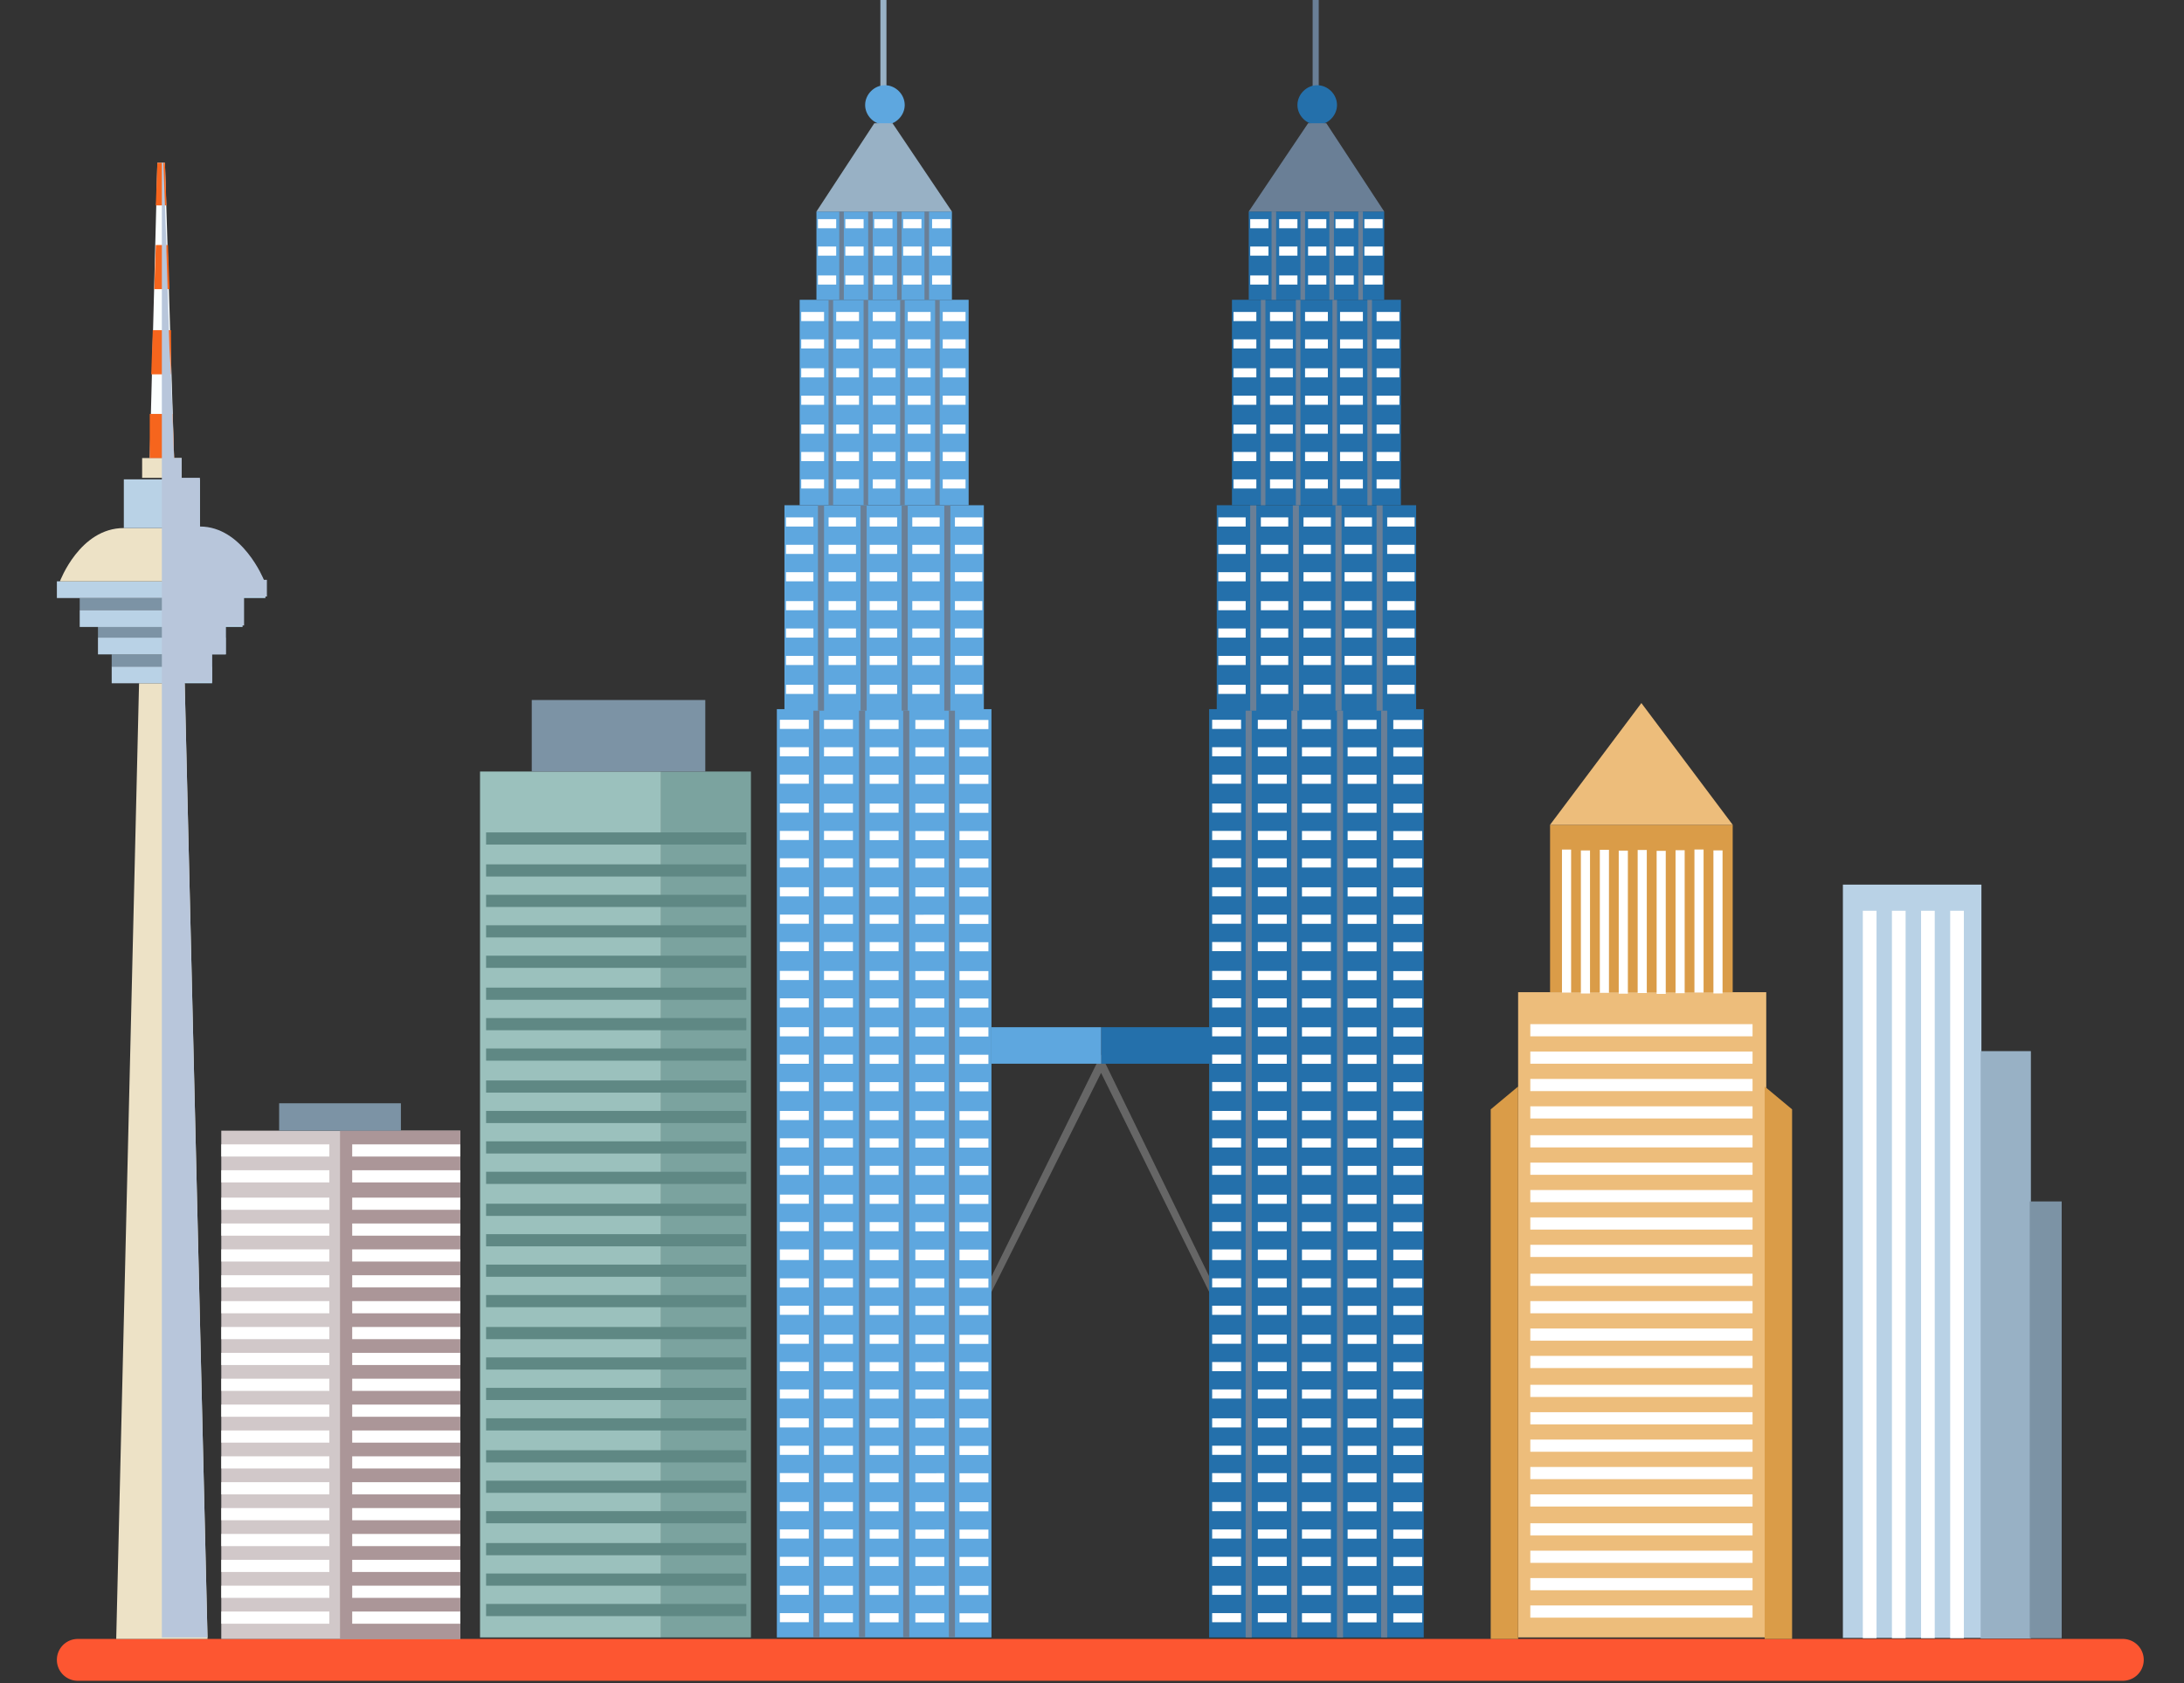 <svg xmlns="http://www.w3.org/2000/svg" xmlns:xlink="http://www.w3.org/1999/xlink" xmlns:v="https://vecta.io/nano" width="192" height="148" fill="none"><rect width="100%" height="100%" fill="#333333" stroke="none"/><style><![CDATA[.B{fill:#fff}.C{fill:#6a7f96}.D{fill:#2470ab}.E{fill:#5ea7df}.F{fill:#7c93a5}.G{fill:#b9d2e6}.H{fill:#98b1c5}.I{fill:#ede2c6}]]></style><path d="M186.621 144.119H6.84a1.84 1.84 0 1 0 0 3.68h179.781a1.84 1.84 0 1 0 0-3.68z" fill="#fd5631"></path><path d="M40.462 99.425H19.453v44.694h21.009V99.425z" fill="#d1c8c9"></path><path d="M40.463 99.425H29.892v44.694h10.571V99.425z" fill="#ab9698"></path><g class="B"><use xlink:href="#B"></use><use xlink:href="#B" x="11.51"></use><use xlink:href="#B" y="2.275"></use><use xlink:href="#B" x="11.51" y="2.275"></use><use xlink:href="#B" y="4.55"></use><use xlink:href="#B" x="11.51" y="4.55"></use><use xlink:href="#C"></use><use xlink:href="#C" x="11.51"></use><use xlink:href="#C" y="2.275"></use><use xlink:href="#C" x="11.51" y="2.275"></use><use xlink:href="#C" y="4.55"></use><use xlink:href="#C" x="11.51" y="4.55"></use><use xlink:href="#C" y="6.825"></use><use xlink:href="#C" x="11.51" y="6.825"></use><use xlink:href="#B" y="15.924"></use><use xlink:href="#B" x="11.51" y="15.924"></use><use xlink:href="#B" y="18.199"></use><use xlink:href="#B" x="11.51" y="18.199"></use><use xlink:href="#C" y="13.649"></use><use xlink:href="#C" x="11.51" y="13.649"></use><use xlink:href="#C" y="-27.432"></use><use xlink:href="#C" x="11.51" y="-27.432"></use><use xlink:href="#B" y="-18.333"></use><use xlink:href="#B" x="11.51" y="-18.333"></use><use xlink:href="#B" y="-15.924"></use><use xlink:href="#B" x="11.51" y="-15.924"></use><use xlink:href="#C" y="-20.474"></use><use xlink:href="#C" x="11.51" y="-20.474"></use><use xlink:href="#B" y="-11.374"></use><use xlink:href="#B" x="11.51" y="-11.374"></use><use xlink:href="#C" y="-15.924"></use><use xlink:href="#C" x="11.51" y="-15.924"></use><use xlink:href="#C" y="-13.649"></use><use xlink:href="#C" x="11.51" y="-13.649"></use><use xlink:href="#C" y="-11.374"></use><use xlink:href="#C" x="11.51" y="-11.374"></use><use xlink:href="#B" y="-2.275"></use><use xlink:href="#B" x="11.51" y="-2.275"></use></g><path d="M35.244 97.016H24.539v2.409h10.705v-2.409z" class="F"></path><path d="M106.567 114.145L96.798 94.34l-9.902 19.805-.535-.268 10.438-21.143 10.304 21.143-.535.268z" fill="#666"></path><path d="M125.165 62.358h-18.868v81.628h18.868V62.358z" class="D"></path><path d="M109.106 64.098h-2.543v-.803h2.543v.803zm0 1.606h-2.543v.803h2.543v-.803zm0 2.409h-2.543v.803h2.543v-.803zm0 2.543h-2.543v.803h2.543v-.803zm0 2.409h-2.543v.803h2.543v-.803zm0 2.409h-2.543v.803h2.543v-.803zm0 2.543h-2.543v.803h2.543v-.803zm0 2.409h-2.543v.803h2.543v-.803zm0 2.409h-2.543v.803h2.543v-.803zm0 2.542h-2.543v.803h2.543v-.803zm0 2.409h-2.543v.803h2.543v-.803zm0 2.542h-2.543v.803h2.543v-.803zm0 2.409h-2.543v.803h2.543v-.803zm0 2.409h-2.543v.803h2.543v-.803zm0 2.543h-2.543v.803h2.543v-.803zm0 2.409h-2.543v.803h2.543v-.803zm0 2.409h-2.543v.803h2.543v-.803zm0 2.542h-2.543v.803h2.543v-.803zm0 2.409h-2.543v.803h2.543v-.803zm0 2.409h-2.543v.936h2.543v-.936zm0 2.542h-2.543v.803h2.543v-.803zm0 2.409h-2.543v.803h2.543v-.803zm0 2.542h-2.543v.803h2.543v-.803zm0 2.409h-2.543v.803h2.543v-.803zm0 2.409h-2.543v.803h2.543v-.803zm0 2.542h-2.543v.803h2.543v-.803zm0 2.409h-2.543v.803h2.543v-.803zm0 2.409h-2.543v.802h2.543v-.802zm0 2.542h-2.543v.803h2.543v-.803zm0 2.409h-2.543v.803h2.543v-.803zm0 2.408h-2.543v.803h2.543v-.803zm0 2.543h-2.543v.803h2.543v-.803zm0 2.409h-2.543v.802h2.543v-.802zm4.014-77.747h-2.542v-.803h2.542v.803zm0 1.606h-2.542v.803h2.542v-.803zm0 2.409h-2.542v.803h2.542v-.803zm0 2.543h-2.542v.803h2.542v-.803zm0 2.409h-2.542v.803h2.542v-.803zm0 2.409h-2.542v.803h2.542v-.803zm0 2.543h-2.542v.803h2.542v-.803zm0 2.409h-2.542v.803h2.542v-.803zm0 2.409h-2.542v.803h2.542v-.803zm0 2.542h-2.542v.803h2.542v-.803zm0 2.409h-2.542v.803h2.542v-.803zm0 2.542h-2.542v.803h2.542v-.803zm0 2.409h-2.542v.803h2.542v-.803zm0 2.409h-2.542v.803h2.542v-.803zm0 2.543h-2.542v.803h2.542v-.803zm0 2.409h-2.542v.803h2.542v-.803zm0 2.409h-2.542v.803h2.542v-.803zm0 2.542h-2.542v.803h2.542v-.803zm0 2.409h-2.542v.803h2.542v-.803zm0 2.409h-2.542v.936h2.542v-.936zm0 2.542h-2.542v.803h2.542v-.803zm0 2.409h-2.542v.803h2.542v-.803zm0 2.542h-2.542v.803h2.542v-.803zm0 2.409h-2.542v.803h2.542v-.803zm0 2.409h-2.542v.803h2.542v-.803zm0 2.542h-2.542v.803h2.542v-.803zm0 2.409h-2.542v.803h2.542v-.803zm0 2.409h-2.542v.802h2.542v-.802zm0 2.542h-2.542v.803h2.542v-.803zm0 2.409h-2.542v.803h2.542v-.803zm0 2.408h-2.542v.803h2.542v-.803zm0 2.543h-2.542v.803h2.542v-.803zm0 2.409h-2.542v.802h2.542v-.802zm3.881-77.747h-2.542v-.803h2.542v.803zm0 1.606h-2.542v.803h2.542v-.803zm0 2.409h-2.542v.803h2.542v-.803zm0 2.543h-2.542v.803h2.542v-.803zm0 2.409h-2.542v.803h2.542v-.803zm0 2.409h-2.542v.803h2.542v-.803zm0 2.543h-2.542v.803h2.542v-.803zm0 2.409h-2.542v.803h2.542v-.803zm0 2.409h-2.542v.803h2.542v-.803zm0 2.542h-2.542v.803h2.542v-.803zm0 2.409h-2.542v.803h2.542v-.803zm0 2.542h-2.542v.803h2.542v-.803zm0 2.409h-2.542v.803h2.542v-.803zm0 2.409h-2.542v.803h2.542v-.803zm0 2.543h-2.542v.803h2.542v-.803zm0 2.409h-2.542v.803h2.542v-.803zm0 2.409h-2.542v.803h2.542v-.803zm0 2.542h-2.542v.803h2.542v-.803zm0 2.409h-2.542v.803h2.542v-.803zm0 2.409h-2.542v.936h2.542v-.936zm0 2.542h-2.542v.803h2.542v-.803zm0 2.409h-2.542v.803h2.542v-.803zm0 2.542h-2.542v.803h2.542v-.803zm0 2.409h-2.542v.803h2.542v-.803zm0 2.409h-2.542v.803h2.542v-.803zm0 2.542h-2.542v.803h2.542v-.803zm0 2.409h-2.542v.803h2.542v-.803zm0 2.409h-2.542v.802h2.542v-.802zm0 2.542h-2.542v.803h2.542v-.803zm0 2.409h-2.542v.803h2.542v-.803zm0 2.408h-2.542v.803h2.542v-.803zm0 2.543h-2.542v.803h2.542v-.803zm0 2.409h-2.542v.802h2.542v-.802zm4.015-77.747h-2.543v-.803h2.543v.803zm0 1.606h-2.543v.803h2.543v-.803zm0 2.409h-2.543v.803h2.543v-.803zm0 2.543h-2.543v.803h2.543v-.803zm0 2.409h-2.543v.803h2.543v-.803zm0 2.409h-2.543v.803h2.543v-.803zm0 2.543h-2.543v.803h2.543v-.803zm0 2.409h-2.543v.803h2.543v-.803zm0 2.409h-2.543v.803h2.543v-.803zm0 2.542h-2.543v.803h2.543v-.803zm0 2.409h-2.543v.803h2.543v-.803zm0 2.542h-2.543v.803h2.543v-.803zm0 2.409h-2.543v.803h2.543v-.803zm0 2.409h-2.543v.803h2.543v-.803zm0 2.543h-2.543v.803h2.543v-.803zm0 2.409h-2.543v.803h2.543v-.803zm0 2.409h-2.543v.803h2.543v-.803zm0 2.542h-2.543v.803h2.543v-.803zm0 2.409h-2.543v.803h2.543v-.803zm0 2.409h-2.543v.936h2.543v-.936zm0 2.542h-2.543v.803h2.543v-.803zm0 2.409h-2.543v.803h2.543v-.803zm0 2.542h-2.543v.803h2.543v-.803zm0 2.409h-2.543v.803h2.543v-.803zm0 2.409h-2.543v.803h2.543v-.803zm0 2.542h-2.543v.803h2.543v-.803zm0 2.409h-2.543v.803h2.543v-.803zm0 2.409h-2.543v.802h2.543v-.802zm0 2.542h-2.543v.803h2.543v-.803zm0 2.409h-2.543v.803h2.543v-.803zm0 2.408h-2.543v.803h2.543v-.803zm0 2.543h-2.543v.803h2.543v-.803zm0 2.409h-2.543v.802h2.543v-.802zm4.014-77.747h-2.542v-.803h2.542v.803zm0 1.606h-2.542v.803h2.542v-.803zm0 2.409h-2.542v.803h2.542v-.803zm0 2.543h-2.542v.803h2.542v-.803zm0 2.409h-2.542v.803h2.542v-.803zm0 2.409h-2.542v.803h2.542v-.803zm0 2.543h-2.542v.803h2.542v-.803zm0 2.409h-2.542v.803h2.542v-.803zm0 2.409h-2.542v.803h2.542v-.803zm0 2.542h-2.542v.803h2.542v-.803zm0 2.409h-2.542v.803h2.542v-.803zm0 2.542h-2.542v.803h2.542v-.803zm0 2.409h-2.542v.803h2.542v-.803zm0 2.409h-2.542v.803h2.542v-.803zm0 2.543h-2.542v.803h2.542v-.803zm0 2.409h-2.542v.803h2.542v-.803zm0 2.409h-2.542v.803h2.542v-.803zm0 2.542h-2.542v.803h2.542v-.803zm0 2.409h-2.542v.803h2.542v-.803zm0 2.409h-2.542v.936h2.542v-.936zm0 2.542h-2.542v.803h2.542v-.803zm0 2.409h-2.542v.803h2.542v-.803zm0 2.542h-2.542v.803h2.542v-.803zm0 2.409h-2.542v.803h2.542v-.803zm0 2.409h-2.542v.803h2.542v-.803zm0 2.542h-2.542v.803h2.542v-.803zm0 2.409h-2.542v.803h2.542v-.803zm0 2.409h-2.542v.802h2.542v-.802zm0 2.542h-2.542v.803h2.542v-.803zm0 2.409h-2.542v.803h2.542v-.803zm0 2.408h-2.542v.803h2.542v-.803zm0 2.543h-2.542v.803h2.542v-.803zm0 2.409h-2.542v.802h2.542v-.802z" class="B"></path><g class="C"><use xlink:href="#D"></use><use xlink:href="#D" x="4.014"></use><use xlink:href="#D" x="8.028"></use><use xlink:href="#D" x="11.912"></use></g><path d="M124.496 44.427h-17.53v18.065h17.53V44.427z" class="D"></path><g class="B"><use xlink:href="#E"></use><use xlink:href="#E" y="2.409"></use><use xlink:href="#E" y="4.818"></use><use xlink:href="#E" y="7.36"></use><use xlink:href="#E" y="9.769"></use><use xlink:href="#E" y="12.178"></use><use xlink:href="#E" y="14.72"></use><use xlink:href="#E" x="3.743"></use><use xlink:href="#E" x="3.743" y="2.409"></use><use xlink:href="#E" x="3.743" y="4.818"></use><use xlink:href="#E" x="3.743" y="7.36"></use><use xlink:href="#E" x="3.743" y="9.769"></use><use xlink:href="#E" x="3.743" y="12.178"></use><use xlink:href="#E" x="3.743" y="14.72"></use><use xlink:href="#E" x="7.491"></use><use xlink:href="#E" x="7.491" y="2.409"></use><use xlink:href="#E" x="7.491" y="4.818"></use><use xlink:href="#E" x="7.491" y="7.36"></use><use xlink:href="#E" x="7.491" y="9.769"></use><use xlink:href="#E" x="7.491" y="12.178"></use><use xlink:href="#E" x="7.491" y="14.72"></use><use xlink:href="#F"></use><use xlink:href="#F" y="2.409"></use><use xlink:href="#F" y="4.818"></use><use xlink:href="#F" y="7.36"></use><use xlink:href="#F" y="9.769"></use><use xlink:href="#F" y="12.178"></use><use xlink:href="#F" y="14.72"></use><use xlink:href="#F" x="3.748"></use><use xlink:href="#F" x="3.748" y="2.409"></use><use xlink:href="#F" x="3.748" y="4.818"></use><use xlink:href="#F" x="3.748" y="7.36"></use><use xlink:href="#F" x="3.748" y="9.769"></use><use xlink:href="#F" x="3.748" y="12.178"></use><use xlink:href="#F" x="3.748" y="14.72"></use></g><g class="C"><use xlink:href="#G"></use><path d="M114.192 44.427h-.536v18.065h.536V44.427zm3.748 0h-.536v18.065h.536V44.427z"></path><use xlink:href="#G" x="11.108"></use></g><path d="M123.157 26.362h-14.853v18.065h14.853V26.362z" class="D"></path><g class="B"><use xlink:href="#H"></use><use xlink:href="#H" y="2.409"></use><use xlink:href="#H" y="4.951"></use><use xlink:href="#H" y="7.36"></use><use xlink:href="#H" y="9.902"></use><use xlink:href="#H" y="12.311"></use><use xlink:href="#H" y="14.72"></use><use xlink:href="#H" x="3.209"></use><use xlink:href="#H" x="3.209" y="2.409"></use><use xlink:href="#H" x="3.209" y="4.951"></use><use xlink:href="#H" x="3.209" y="7.36"></use><use xlink:href="#H" x="3.209" y="9.902"></use><use xlink:href="#H" x="3.209" y="12.311"></use><use xlink:href="#H" x="3.209" y="14.72"></use><use xlink:href="#I"></use><use xlink:href="#I" y="2.409"></use><use xlink:href="#I" y="4.951"></use><use xlink:href="#I" y="7.36"></use><use xlink:href="#I" y="9.902"></use><use xlink:href="#I" y="12.311"></use><use xlink:href="#I" y="14.72"></use><use xlink:href="#I" x="3.078"></use><use xlink:href="#I" x="3.078" y="2.409"></use><use xlink:href="#I" x="3.078" y="4.951"></use><use xlink:href="#I" x="3.078" y="7.36"></use></g><path d="M115.933 0h-.536v7.895h.536V0z" class="C"></path><g class="B"><use xlink:href="#I" x="3.078" y="9.902"></use><use xlink:href="#I" x="3.078" y="12.311"></use><use xlink:href="#I" x="3.078" y="14.72"></use><use xlink:href="#I" x="6.288"></use><use xlink:href="#I" x="6.288" y="2.409"></use><use xlink:href="#I" x="6.288" y="4.951"></use><use xlink:href="#I" x="6.288" y="7.36"></use><use xlink:href="#I" x="6.288" y="9.902"></use></g><path d="M117.539 9.233c0 .937-.803 1.74-1.74 1.74s-1.739-.803-1.739-1.74.802-1.74 1.739-1.74 1.74.803 1.74 1.74z" class="D"></path><g class="B"><use xlink:href="#I" x="6.288" y="12.311"></use><use xlink:href="#I" x="6.288" y="14.72"></use></g><g class="C"><use xlink:href="#J"></use><use xlink:href="#J" x="3.078"></use><use xlink:href="#J" x="6.293"></use><use xlink:href="#J" x="9.367"></use></g><path d="M121.688 18.6h-11.91v7.761h11.91V18.6z" class="D"></path><path d="M121.688 18.601h-11.91l5.219-7.761h1.606l5.085 7.761z" class="C"></path><g class="B"><use xlink:href="#K"></use><use xlink:href="#K" y="2.409"></use><use xlink:href="#K" y="4.952"></use><use xlink:href="#K" x="2.545"></use><use xlink:href="#K" x="2.545" y="2.409"></use><use xlink:href="#K" x="2.545" y="4.952"></use><use xlink:href="#K" x="5.086"></use><use xlink:href="#K" x="5.086" y="2.409"></use><use xlink:href="#K" x="5.086" y="4.952"></use><use xlink:href="#K" x="7.495"></use><use xlink:href="#K" x="7.495" y="2.409"></use><use xlink:href="#K" x="7.495" y="4.952"></use><use xlink:href="#K" x="10.036"></use><use xlink:href="#K" x="10.036" y="2.409"></use><use xlink:href="#K" x="10.036" y="4.952"></use></g><path d="M112.187 18.6h-.402v7.761h.402V18.6zm2.541 0h-.402v7.761h.402V18.6zm2.54 0h-.402v7.761h.402V18.6zm2.546 0h-.402v7.761h.402V18.6z" class="C"></path><path d="M87.162 62.358H68.294v81.628h18.868V62.358z" class="E"></path><path d="M71.103 64.098h-2.542v-.803h2.542v.803zm0 1.606h-2.542v.803h2.542v-.803zm0 2.409h-2.542v.803h2.542v-.803zm0 2.543h-2.542v.803h2.542v-.803zm0 2.409h-2.542v.803h2.542v-.803zm0 2.409h-2.542v.803h2.542v-.803zm0 2.543h-2.542v.803h2.542v-.803zm0 2.409h-2.542v.803h2.542v-.803zm0 2.409h-2.542v.803h2.542v-.803zm0 2.542h-2.542v.803h2.542v-.803zm0 2.409h-2.542v.803h2.542v-.803zm0 2.542h-2.542v.803h2.542v-.803zm0 2.409h-2.542v.803h2.542v-.803zm0 2.409h-2.542v.803h2.542v-.803zm0 2.543h-2.542v.803h2.542v-.803zm0 2.409h-2.542v.803h2.542v-.803zm0 2.409h-2.542v.803h2.542v-.803zm0 2.542h-2.542v.803h2.542v-.803zm0 2.409h-2.542v.803h2.542v-.803zm0 2.409h-2.542v.936h2.542v-.936zm0 2.542h-2.542v.803h2.542v-.803zm0 2.409h-2.542v.803h2.542v-.803zm0 2.542h-2.542v.803h2.542v-.803zm0 2.409h-2.542v.803h2.542v-.803zm0 2.409h-2.542v.803h2.542v-.803zm0 2.542h-2.542v.803h2.542v-.803zm0 2.409h-2.542v.803h2.542v-.803zm0 2.409h-2.542v.802h2.542v-.802zm0 2.542h-2.542v.803h2.542v-.803zm0 2.409h-2.542v.803h2.542v-.803zm0 2.408h-2.542v.803h2.542v-.803zm0 2.543h-2.542v.803h2.542v-.803zm0 2.409h-2.542v.802h2.542v-.802zm3.881-77.747h-2.543v-.803h2.543v.803zm0 1.606h-2.543v.803h2.543v-.803zm0 2.409h-2.543v.803h2.543v-.803zm0 2.543h-2.543v.803h2.543v-.803zm0 2.409h-2.543v.803h2.543v-.803zm0 2.409h-2.543v.803h2.543v-.803zm0 2.543h-2.543v.803h2.543v-.803zm0 2.409h-2.543v.803h2.543v-.803zm0 2.409h-2.543v.803h2.543v-.803zm0 2.542h-2.543v.803h2.543v-.803zm0 2.409h-2.543v.803h2.543v-.803zm0 2.542h-2.543v.803h2.543v-.803zm0 2.409h-2.543v.803h2.543v-.803zm0 2.409h-2.543v.803h2.543v-.803zm0 2.543h-2.543v.803h2.543v-.803zm0 2.409h-2.543v.803h2.543v-.803zm0 2.409h-2.543v.803h2.543v-.803zm0 2.542h-2.543v.803h2.543v-.803zm0 2.409h-2.543v.803h2.543v-.803zm0 2.409h-2.543v.936h2.543v-.936zm0 2.542h-2.543v.803h2.543v-.803zm0 2.409h-2.543v.803h2.543v-.803zm0 2.542h-2.543v.803h2.543v-.803zm0 2.409h-2.543v.803h2.543v-.803zm0 2.409h-2.543v.803h2.543v-.803zm0 2.542h-2.543v.803h2.543v-.803zm0 2.409h-2.543v.803h2.543v-.803zm0 2.409h-2.543v.802h2.543v-.802zm0 2.542h-2.543v.803h2.543v-.803zm0 2.409h-2.543v.803h2.543v-.803zm0 2.408h-2.543v.803h2.543v-.803zm0 2.543h-2.543v.803h2.543v-.803zm0 2.409h-2.543v.802h2.543v-.802zm4.014-77.747h-2.542v-.803h2.542v.803zm0 1.606h-2.542v.803h2.542v-.803zm0 2.409h-2.542v.803h2.542v-.803zm0 2.543h-2.542v.803h2.542v-.803zm0 2.409h-2.542v.803h2.542v-.803zm0 2.409h-2.542v.803h2.542v-.803zm0 2.543h-2.542v.803h2.542v-.803zm0 2.409h-2.542v.803h2.542v-.803zm0 2.409h-2.542v.803h2.542v-.803zm0 2.542h-2.542v.803h2.542v-.803zm0 2.409h-2.542v.803h2.542v-.803zm0 2.542h-2.542v.803h2.542v-.803zm0 2.409h-2.542v.803h2.542v-.803zm0 2.409h-2.542v.803h2.542v-.803zm0 2.543h-2.542v.803h2.542v-.803zm0 2.409h-2.542v.803h2.542v-.803zm0 2.409h-2.542v.803h2.542v-.803zm0 2.542h-2.542v.803h2.542v-.803zm0 2.409h-2.542v.803h2.542v-.803zm0 2.409h-2.542v.936h2.542v-.936zm0 2.542h-2.542v.803h2.542v-.803zm0 2.409h-2.542v.803h2.542v-.803zm0 2.542h-2.542v.803h2.542v-.803zm0 2.409h-2.542v.803h2.542v-.803zm0 2.409h-2.542v.803h2.542v-.803zm0 2.542h-2.542v.803h2.542v-.803zm0 2.409h-2.542v.803h2.542v-.803zm0 2.409h-2.542v.802h2.542v-.802zm0 2.542h-2.542v.803h2.542v-.803zm0 2.409h-2.542v.803h2.542v-.803zm0 2.408h-2.542v.803h2.542v-.803zm0 2.543h-2.542v.803h2.542v-.803zm0 2.409h-2.542v.802h2.542v-.802zm4.015-77.747H80.47v-.803h2.543v.803zm0 1.606H80.47v.803h2.543v-.803zm0 2.409H80.47v.803h2.543v-.803zm0 2.543H80.47v.803h2.543v-.803zm0 2.409H80.47v.803h2.543v-.803zm0 2.409H80.47v.803h2.543v-.803zm0 2.543H80.47v.803h2.543v-.803zm0 2.409H80.47v.803h2.543v-.803zm0 2.409H80.47v.803h2.543v-.803zm0 2.542H80.47v.803h2.543v-.803zm0 2.409H80.47v.803h2.543v-.803zm0 2.542H80.47v.803h2.543v-.803zm0 2.409H80.47v.803h2.543v-.803zm0 2.409H80.47v.803h2.543v-.803zm0 2.543H80.47v.803h2.543v-.803zm0 2.409H80.47v.803h2.543v-.803zm0 2.409H80.47v.803h2.543v-.803zm0 2.542H80.47v.803h2.543v-.803zm0 2.409H80.47v.803h2.543v-.803zm0 2.409H80.47v.936h2.543v-.936zm0 2.542H80.47v.803h2.543v-.803zm0 2.409H80.47v.803h2.543v-.803zm0 2.542H80.47v.803h2.543v-.803zm0 2.409H80.47v.803h2.543v-.803zm0 2.409H80.47v.803h2.543v-.803zm0 2.542H80.47v.803h2.543v-.803zm0 2.409H80.47v.803h2.543v-.803zm0 2.409H80.47v.802h2.543v-.802zm0 2.542H80.47v.803h2.543v-.803zm0 2.409H80.47v.803h2.543v-.803zm0 2.408H80.47v.803h2.543v-.803zm0 2.543H80.47v.803h2.543v-.803zm0 2.409H80.47v.802h2.543v-.802zm3.881-77.747h-2.542v-.803h2.542v.803zm0 1.606h-2.542v.803h2.542v-.803zm0 2.409h-2.542v.803h2.542v-.803zm0 2.543h-2.542v.803h2.542v-.803zm0 2.409h-2.542v.803h2.542v-.803zm0 2.409h-2.542v.803h2.542v-.803zm0 2.543h-2.542v.803h2.542v-.803zm0 2.409h-2.542v.803h2.542v-.803zm0 2.409h-2.542v.803h2.542v-.803zm0 2.542h-2.542v.803h2.542v-.803zm0 2.409h-2.542v.803h2.542v-.803zm0 2.542h-2.542v.803h2.542v-.803zm0 2.409h-2.542v.803h2.542v-.803zm0 2.409h-2.542v.803h2.542v-.803zm0 2.543h-2.542v.803h2.542v-.803zm0 2.409h-2.542v.803h2.542v-.803zm0 2.409h-2.542v.803h2.542v-.803zm0 2.542h-2.542v.803h2.542v-.803zm0 2.409h-2.542v.803h2.542v-.803zm0 2.409h-2.542v.936h2.542v-.936zm0 2.542h-2.542v.803h2.542v-.803zm0 2.409h-2.542v.803h2.542v-.803zm0 2.542h-2.542v.803h2.542v-.803zm0 2.409h-2.542v.803h2.542v-.803zm0 2.409h-2.542v.803h2.542v-.803zm0 2.542h-2.542v.803h2.542v-.803zm0 2.409h-2.542v.803h2.542v-.803zm0 2.409h-2.542v.802h2.542v-.802zm0 2.542h-2.542v.803h2.542v-.803zm0 2.409h-2.542v.803h2.542v-.803zm0 2.408h-2.542v.803h2.542v-.803zm0 2.543h-2.542v.803h2.542v-.803zm0 2.409h-2.542v.802h2.542v-.802z" class="B"></path><g class="C"><use xlink:href="#D" x="-38.003"></use><use xlink:href="#D" x="-33.989"></use><use xlink:href="#D" x="-30.105"></use><use xlink:href="#D" x="-26.091"></use></g><path d="M86.493 44.427h-17.53v18.065h17.53V44.427z" class="E"></path><g class="B"><use xlink:href="#F" x="-49.106"></use><use xlink:href="#F" x="-49.106" y="2.409"></use><use xlink:href="#F" x="-49.106" y="4.818"></use><use xlink:href="#F" x="-49.106" y="7.36"></use><use xlink:href="#F" x="-49.106" y="9.769"></use><use xlink:href="#F" x="-49.106" y="12.178"></use><use xlink:href="#F" x="-49.106" y="14.72"></use><use xlink:href="#F" x="-45.362"></use><use xlink:href="#F" x="-45.362" y="2.409"></use><use xlink:href="#F" x="-45.362" y="4.818"></use><use xlink:href="#F" x="-45.362" y="7.36"></use><use xlink:href="#F" x="-45.362" y="9.769"></use><use xlink:href="#F" x="-45.362" y="12.178"></use><use xlink:href="#F" x="-45.362" y="14.72"></use><use xlink:href="#F" x="-41.745"></use><use xlink:href="#F" x="-41.745" y="2.409"></use><use xlink:href="#F" x="-41.745" y="4.818"></use><use xlink:href="#F" x="-41.745" y="7.36"></use><use xlink:href="#F" x="-41.745" y="9.769"></use><use xlink:href="#F" x="-41.745" y="12.178"></use><use xlink:href="#F" x="-41.745" y="14.72"></use><use xlink:href="#F" x="-38.003"></use><use xlink:href="#F" x="-38.003" y="2.409"></use><use xlink:href="#F" x="-38.003" y="4.818"></use><use xlink:href="#F" x="-38.003" y="7.36"></use><use xlink:href="#F" x="-38.003" y="9.769"></use><use xlink:href="#F" x="-38.003" y="12.178"></use><use xlink:href="#F" x="-38.003" y="14.72"></use><use xlink:href="#F" x="-34.255"></use><use xlink:href="#F" x="-34.255" y="2.409"></use><use xlink:href="#F" x="-34.255" y="4.818"></use><use xlink:href="#F" x="-34.255" y="7.36"></use><use xlink:href="#F" x="-34.255" y="9.769"></use><use xlink:href="#F" x="-34.255" y="12.178"></use><use xlink:href="#F" x="-34.255" y="14.72"></use></g><g class="C"><use xlink:href="#G" x="-38.002"></use><use xlink:href="#G" x="-34.255"></use><use xlink:href="#G" x="-30.643"></use><use xlink:href="#G" x="-26.895"></use></g><path d="M85.154 26.362H70.301v18.065h14.854V26.362z" class="E"></path><g class="B"><use xlink:href="#I" x="-44.291"></use><use xlink:href="#I" x="-44.291" y="2.409"></use><use xlink:href="#I" x="-44.291" y="4.951"></use><use xlink:href="#I" x="-44.291" y="7.36"></use><use xlink:href="#I" x="-44.291" y="9.902"></use><use xlink:href="#I" x="-44.291" y="12.311"></use><use xlink:href="#I" x="-44.291" y="14.72"></use><use xlink:href="#I" x="-41.218"></use><use xlink:href="#I" x="-41.218" y="2.409"></use><use xlink:href="#I" x="-41.218" y="4.951"></use><use xlink:href="#I" x="-41.218" y="7.36"></use><use xlink:href="#I" x="-41.218" y="9.902"></use><use xlink:href="#I" x="-41.218" y="12.311"></use><use xlink:href="#I" x="-41.218" y="14.72"></use><use xlink:href="#I" x="-38.003"></use><use xlink:href="#I" x="-38.003" y="2.409"></use><use xlink:href="#I" x="-38.003" y="4.951"></use><use xlink:href="#I" x="-38.003" y="7.36"></use><use xlink:href="#I" x="-38.003" y="9.902"></use><use xlink:href="#I" x="-38.003" y="12.311"></use><use xlink:href="#I" x="-38.003" y="14.72"></use><use xlink:href="#I" x="-34.925"></use><use xlink:href="#I" x="-34.925" y="2.409"></use><use xlink:href="#I" x="-34.925" y="4.951"></use><use xlink:href="#I" x="-34.925" y="7.36"></use></g><path d="M77.93 0h-.535v7.895h.535V0z" class="H"></path><g class="B"><use xlink:href="#I" x="-34.925" y="9.902"></use><use xlink:href="#I" x="-34.925" y="12.311"></use><use xlink:href="#I" x="-34.925" y="14.72"></use><use xlink:href="#I" x="-31.851"></use><use xlink:href="#I" x="-31.851" y="2.409"></use><use xlink:href="#I" x="-31.851" y="4.951"></use><use xlink:href="#I" x="-31.851" y="7.36"></use><use xlink:href="#I" x="-31.851" y="9.902"></use></g><path d="M79.536 9.233c0 .937-.803 1.74-1.74 1.74s-1.74-.803-1.74-1.74.803-1.74 1.74-1.74 1.74.803 1.74 1.74z" class="E"></path><g class="B"><use xlink:href="#I" x="-31.851" y="12.311"></use><use xlink:href="#I" x="-31.851" y="14.72"></use></g><g class="C"><use xlink:href="#J" x="-38.003"></use><use xlink:href="#J" x="-34.925"></use><use xlink:href="#J" x="-31.71"></use><use xlink:href="#J" x="-28.636"></use></g><path d="M83.685 18.6h-11.91v7.761h11.91V18.6z" class="E"></path><path d="M83.685 18.601h-11.91l5.085-7.761h1.606l5.219 7.761z" class="H"></path><g class="B"><use xlink:href="#K" x="-38.003"></use><use xlink:href="#K" x="-38.003" y="2.409"></use><use xlink:href="#K" x="-38.003" y="4.952"></use><use xlink:href="#K" x="-35.594"></use><use xlink:href="#K" x="-35.594" y="2.409"></use><use xlink:href="#K" x="-35.594" y="4.952"></use><use xlink:href="#K" x="-33.053"></use><use xlink:href="#K" x="-33.053" y="2.409"></use><use xlink:href="#K" x="-33.053" y="4.952"></use><use xlink:href="#K" x="-30.508"></use><use xlink:href="#K" x="-30.508" y="2.409"></use><use xlink:href="#K" x="-30.508" y="4.952"></use><use xlink:href="#K" x="-27.967"></use><use xlink:href="#K" x="-27.967" y="2.409"></use><use xlink:href="#K" x="-27.967" y="4.952"></use></g><path d="M74.184 18.6h-.401v7.761h.401V18.6zm2.541 0h-.401v7.761h.401V18.6zm2.54 0h-.401v7.761h.401V18.6zm2.41 0h-.401v7.761h.401V18.6z" class="C"></path><path d="M106.434 90.326h-9.635v3.212h9.635v-3.212z" class="D"></path><path d="M96.8 90.326h-9.635v3.212H96.8v-3.212z" class="E"></path><path d="M58.124 67.844H42.2v76.141h15.924V67.844z" fill="#9bc1bd"></path><path d="M66.017 67.844h-7.895v76.141h7.895V67.844z" fill="#7ba39f"></path><path d="M62.003 61.555H46.748v6.289h15.255v-6.289z" class="F"></path><g fill="#5f8884"><use xlink:href="#L"></use><use xlink:href="#L" y="2.81"></use><use xlink:href="#L" y="5.487"></use><path d="M65.616 81.36H42.733v1.071h22.882V81.36z"></path><use xlink:href="#M"></use><use xlink:href="#M" y="2.81"></use><use xlink:href="#M" y="5.486"></use><use xlink:href="#M" y="8.163"></use><use xlink:href="#L" y="21.812"></use><use xlink:href="#L" y="24.488"></use><use xlink:href="#L" y="27.165"></use><use xlink:href="#L" y="29.841"></use><use xlink:href="#M" y="21.812"></use><use xlink:href="#L" y="35.328"></use><use xlink:href="#L" y="38.004"></use><use xlink:href="#M" y="29.841"></use><use xlink:href="#M" y="32.651"></use><use xlink:href="#M" y="35.327"></use><use xlink:href="#L" y="48.843"></use><use xlink:href="#M" y="40.68"></use><use xlink:href="#M" y="43.49"></use><use xlink:href="#L" y="57.006"></use><use xlink:href="#L" y="59.682"></use><use xlink:href="#L" y="62.492"></use><use xlink:href="#M" y="54.329"></use><use xlink:href="#M" y="57.005"></use></g><path d="M155.274 87.248h-21.812v56.737h21.812V87.248z" fill="#edbd7b"></path><g class="B"><use xlink:href="#N"></use><use xlink:href="#N" y="2.408"></use><use xlink:href="#N" y="4.817"></use><use xlink:href="#N" y="7.226"></use><use xlink:href="#O"></use><use xlink:href="#N" y="12.177"></use><use xlink:href="#N" y="14.586"></use><use xlink:href="#O" y="7.226"></use><use xlink:href="#O" y="9.635"></use><use xlink:href="#N" y="21.946"></use><use xlink:href="#O" y="14.586"></use><use xlink:href="#O" y="16.995"></use><use xlink:href="#O" y="19.403"></use><use xlink:href="#O" y="21.946"></use><use xlink:href="#N" y="34.123"></use><use xlink:href="#O" y="26.763"></use><use xlink:href="#O" y="29.172"></use><use xlink:href="#N" y="41.349"></use><use xlink:href="#O" y="34.123"></use><use xlink:href="#N" y="46.3"></use><use xlink:href="#N" y="48.709"></use><use xlink:href="#O" y="41.349"></use></g><path d="M133.46 144.119h-2.408V97.551l2.408-2.007v48.575zm21.679 0h2.408V97.551l-2.408-2.007v48.575zm-2.813-71.591h-16.057v14.72h16.057v-14.72z" fill="#da9c48"></path><path d="M152.326 72.528h-16.057l8.028-10.705 8.029 10.705z" fill="#edbd7b"></path><path d="M144.773 87.32V74.742h-.802V87.32h.802zm1.667.076V74.818h-.802v12.579h.802zm1.663-.057V74.76h-.803v12.579h.803zm1.662-.058V74.702h-.803v12.579h.803zm1.668.075V74.777h-.803v12.579h.803zm-8.323.022V74.8h-.803v12.579h.803zm-1.662-.075V74.725h-.803v12.579h.803zm-1.667.058V74.782h-.803v12.579h.803zm-1.662-.076V74.706h-.803v12.579h.803z" class="B"></path><path d="M162.013 144.027h12.177V77.789h-12.177v66.238z" class="G"></path><path d="M171.444 144.049h1.204V80.086h-1.204v63.964zm-2.56 0h1.204V80.086h-1.204v63.964zm-2.562 0h1.204V80.086h-1.204v63.964zm-2.557 0h1.205V80.086h-1.205v63.964z" class="B"></path><path d="M174.124 144.082h4.416V92.43h-4.416v51.652z" class="H"></path><path d="M178.438 144.053h2.81v-38.405h-2.81v38.405z" class="F"></path><path d="M16.238 60.083h-2.007-2.007l-2.007 84.036h4.015 4.014l-2.007-84.036z" class="I"></path><path d="M18.651 58.611H9.819v1.472h8.832v-1.472z" class="G"></path><path d="M18.651 57.541H9.819v1.071h8.832v-1.071zm1.202-2.543H8.612v1.071h11.24v-1.071zm1.472-2.408H7.007v1.071h14.318V52.59z" class="F"></path><path d="M19.853 56.069H8.612v1.472h11.24v-1.472zm1.472-2.409H7.007v1.472h14.318V53.66zm2.008-2.542H5v1.472h18.333v-1.472z" class="G"></path><path d="M17.578 46.434h-3.345-3.345c-3.881 0-5.62 4.684-5.62 4.684h8.966 8.966s-1.873-4.684-5.62-4.684z" class="I"></path><path d="M17.577 42.152h-6.691v4.282h6.691v-4.282z" class="G"></path><path d="M15.975 40.278h-3.479v1.74h3.479v-1.74z" class="I"></path><path d="M15.306 40.279h-2.141l.669-25.96h.669l.803 25.96z" fill="#fbffff"></path><path d="M13.165 40.279h2.141l-.134-3.881h-2.007v3.881zm.131-7.36h1.74v-3.881H13.43l-.134 3.881zm.267-7.494h1.338l-.134-3.881h-1.07l-.134 3.881zm.938-11.107h-.669l-.134 3.747h.937l-.134-3.747z" fill="#f6651d"></path><path d="M18.647 60.083v-1.472-1.07h1.204v-1.472-1.071h1.606v-1.472-1.071h2.007v-1.472h-.268s-1.873-4.684-5.62-4.684v-4.282h-1.606v-1.74h-.669l-.134-3.881-.134-3.479-.134-2.275-.268-8.564v-.535l-.268-7.226h-.134v129.668h4.014l-2.007-84.037h2.409v.134z" fill="#b8c6db"></path><defs><path id="B" d="M28.954 121.237h-9.501v1.07h9.501v-1.07z"></path><path id="C" d="M28.954 128.061h-9.501v1.071h9.501v-1.071z"></path><path id="D" d="M110.042 62.358h-.535v81.628h.535V62.358z"></path><path id="E" d="M109.51 45.497h-2.408v.803h2.408v-.803z"></path><path id="F" d="M120.613 45.497h-2.409v.803h2.409v-.803z"></path><path id="G" d="M110.444 44.427h-.535v18.065h.535V44.427z"></path><path id="H" d="M110.448 27.432h-2.008v.803h2.008v-.803z"></path><path id="I" d="M116.736 27.432h-2.007v.803h2.007v-.803z"></path><path id="J" d="M111.246 26.362h-.401v18.065h.401V26.362z"></path><path id="K" d="M111.515 19.269h-1.606v.803h1.606v-.803z"></path><path id="L" d="M65.616 73.197H42.733v1.07h22.882v-1.07z"></path><path id="M" d="M65.616 84.036H42.733v1.071h22.882v-1.071z"></path><path id="N" d="M154.07 90.058h-19.537v1.07h19.537v-1.07z"></path><path id="O" d="M154.07 99.826h-19.537v1.071h19.537v-1.071z"></path></defs></svg>